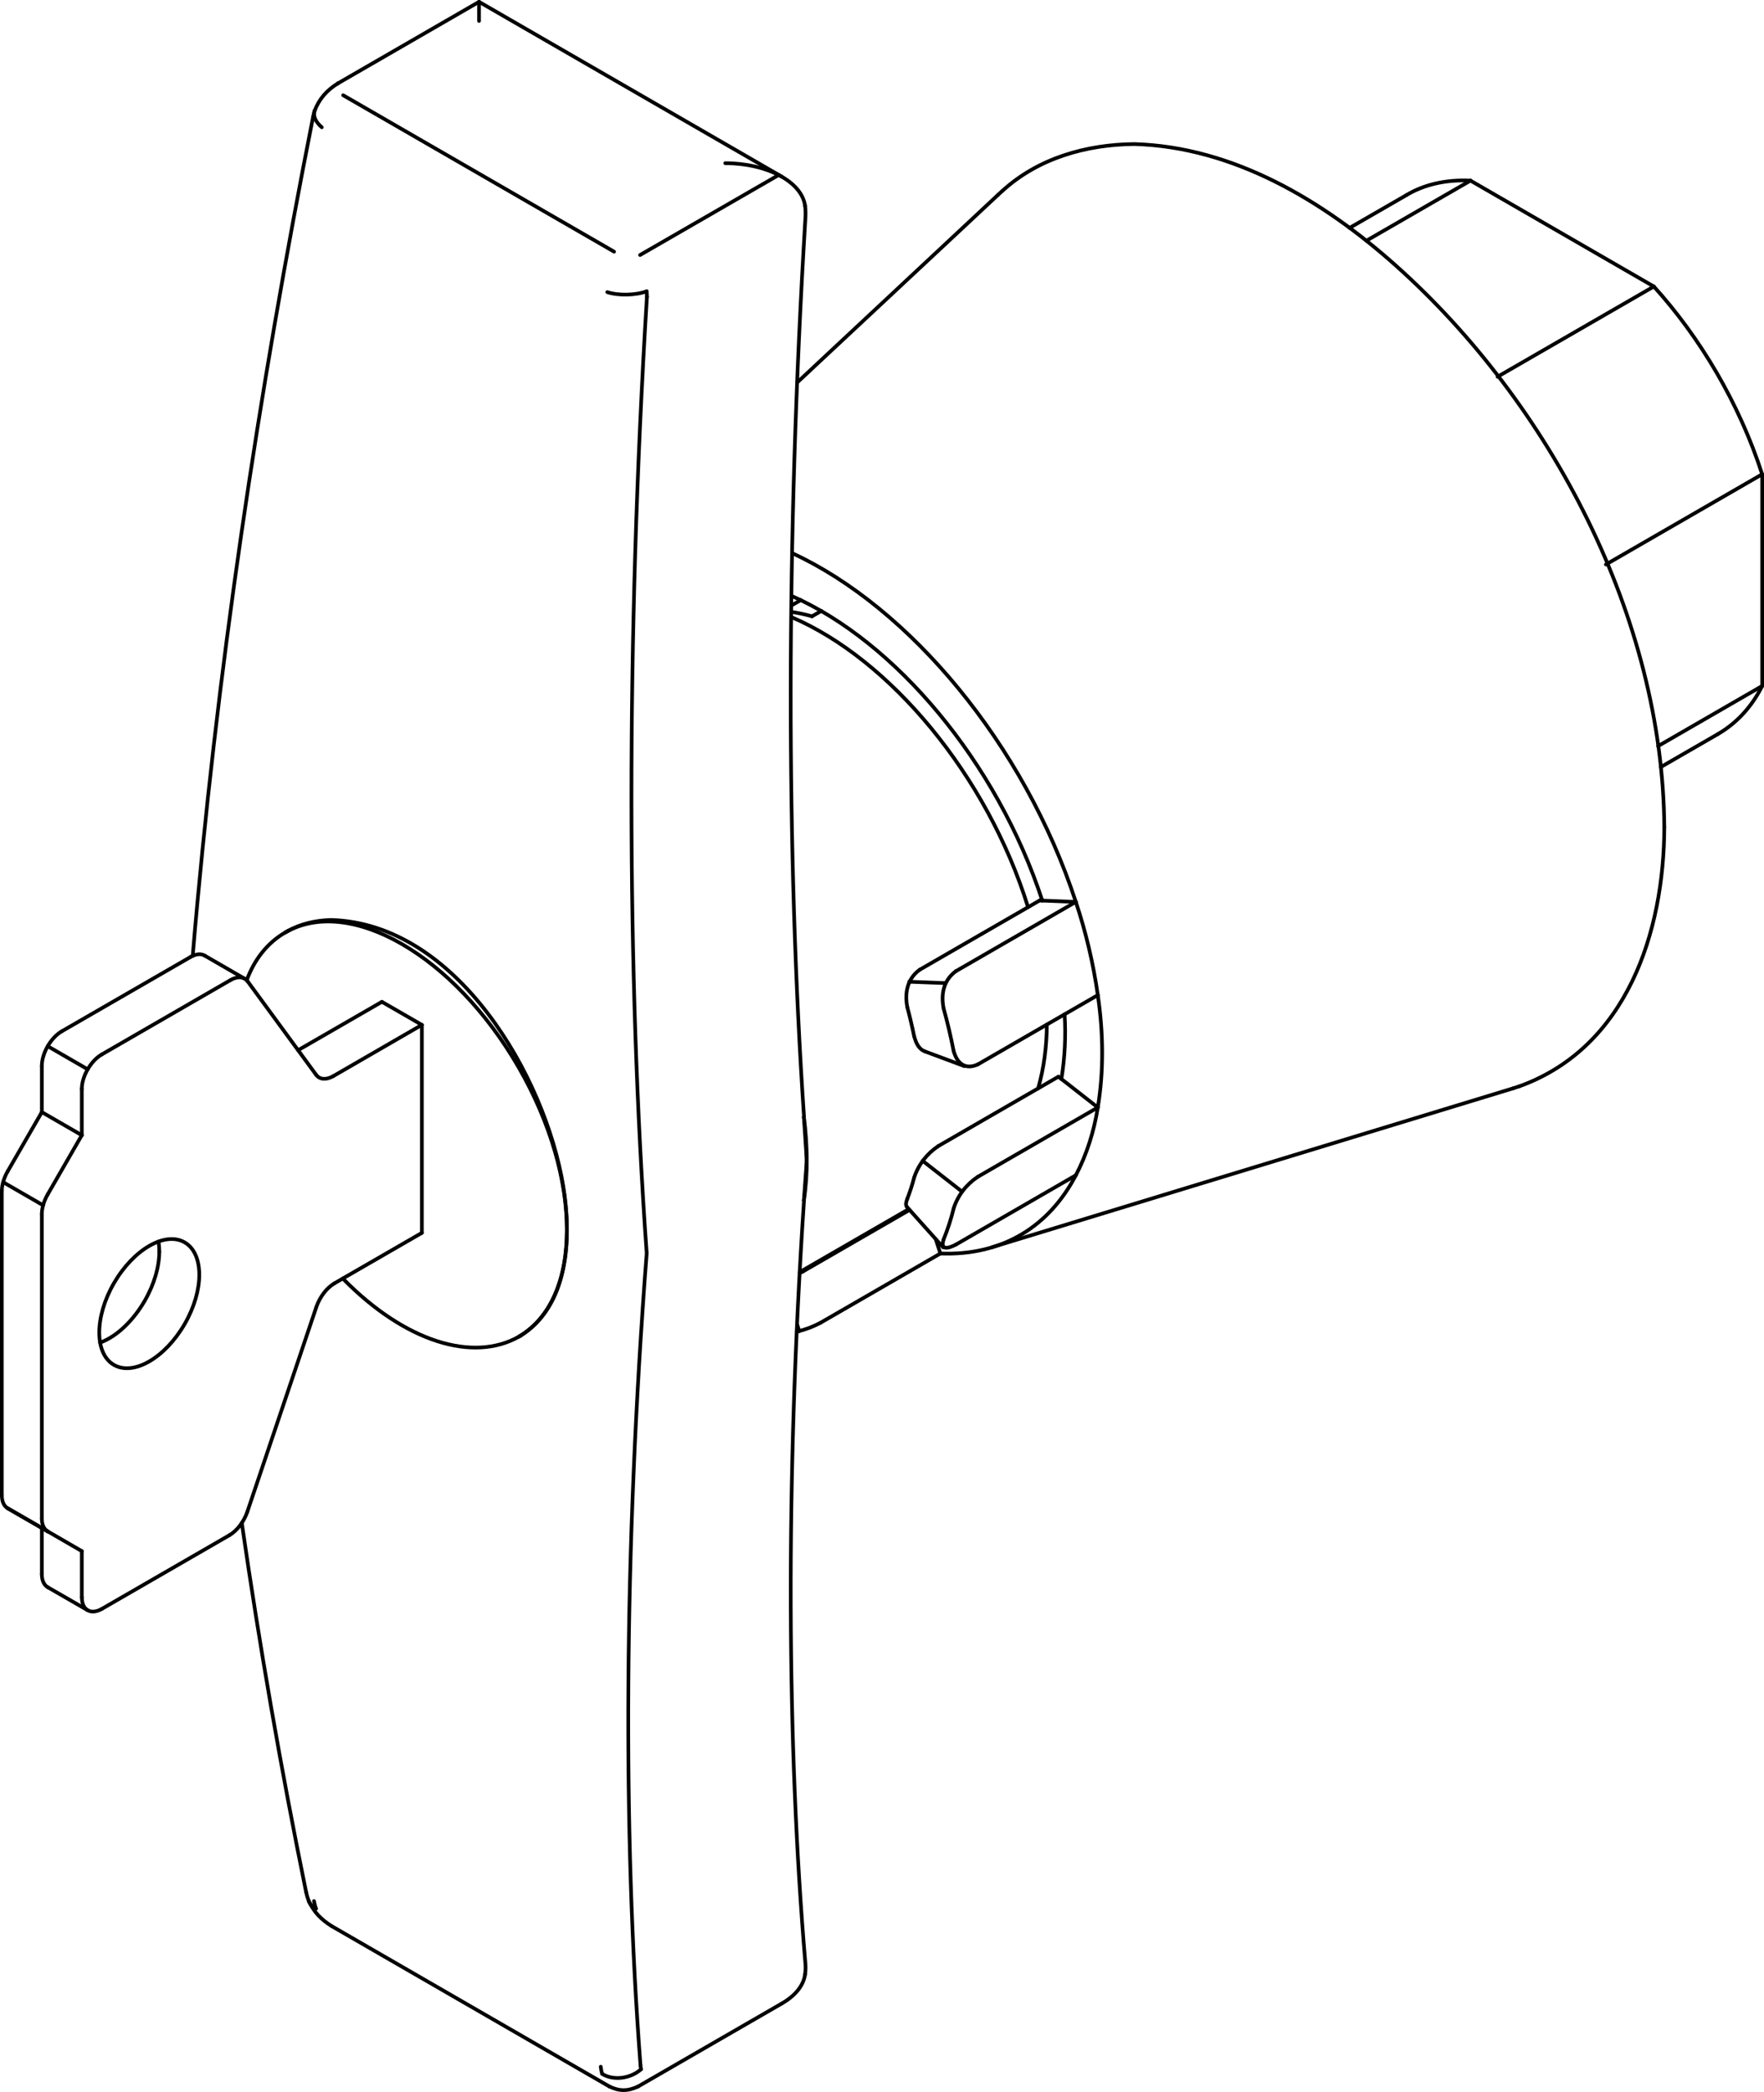 <?xml version="1.0" encoding="iso-8859-1"?>
<!DOCTYPE svg PUBLIC "-//W3C//DTD SVG 1.1//EN" "http://www.w3.org/Graphics/SVG/1.1/DTD/svg11.dtd">
<!-- Generator: Arbortext IsoDraw 7.0 -->
<svg id="Standardebene" width="100%" height="100%" viewBox="0 0 62.357 73.93"
 xmlns="http://www.w3.org/2000/svg" xmlns:xlink="http://www.w3.org/1999/xlink"
 fill-rule="evenodd" clip-rule="evenodd" stroke="#000000" stroke-linecap="round" fill="none" xml:space="preserve">
 <g>
  <line stroke-width="0.13" x1="22.626" y1="9.012" x2="27.527" y2="6.184"/>
  <line stroke-width="0.13" x1="12.131" y1="3.366" x2="21.707" y2="8.894"/>
  <line stroke-width="0.13" x1="1.686" y1="36.972" x2="3.1" y2="37.789"/>
  <line stroke-width="0.13" x1="1.524" y1="42.594" x2="0.11" y2="41.777"/>
  <line stroke-width="0.13" x1="1.684" y1="54.118" x2="0.272" y2="53.302"/>
  <line stroke-width="0.13" x1="32.616" y1="41.024" x2="34.009" y2="42.112"/>
  <line stroke-width="0.13" x1="33.426" y1="34.743" x2="32.143" y2="34.694"/>
  <line stroke-width="0.13" x1="28.256" y1="47.042" x2="28.175" y2="46.799"/>
  <line stroke-width="0.13" x1="29.036" y1="21.589" x2="28.705" y2="21.78"/>
  <line stroke-width="0.13" x1="27.981" y1="21.396" x2="28.309" y2="21.207"/>
  <line stroke-width="0.13" x1="28.417" y1="42.421" x2="28.519" y2="41.009"/>
  <line stroke-width="0.13" x1="28.422" y1="42.418" x2="28.417" y2="42.421"/>
  <line stroke-width="0.13" x1="11.943" y1="2.947" x2="11.949" y2="2.943"/>
  <line stroke-width="0.13" x1="16.934" y1="0.065" x2="16.934" y2="0.741"/>
  <line stroke-width="0.13" x1="28.519" y1="41.009" x2="28.417" y2="39.479"/>
  <line stroke-width="0.13" x1="28.417" y1="39.479" x2="28.422" y2="39.476"/>
  <line stroke-width="0.13" x1="1.479" y1="54" x2="1.479" y2="55.633"/>
  <line stroke-width="0.13" x1="13.5" y1="35.404" x2="10.538" y2="37.113"/>
  <line stroke-width="0.13" x1="0.272" y1="53.302" x2="1.686" y2="54.118"/>
  <line stroke-width="0.13" x1="13.5" y1="35.404" x2="14.913" y2="36.219"/>
  <line stroke-width="0.13" x1="0.065" y1="42.091" x2="0.065" y2="52.844"/>
  <line stroke-width="0.13" x1="1.479" y1="39.302" x2="0.272" y2="41.393"/>
  <line stroke-width="0.13" x1="6.734" y1="33.82" x2="2.185" y2="36.445"/>
  <line stroke-width="0.13" x1="1.479" y1="37.67" x2="1.479" y2="39.302"/>
  <line stroke-width="0.13" x1="1.479" y1="39.302" x2="2.892" y2="40.118"/>
  <line stroke-width="0.13" x1="11.821" y1="45.353" x2="14.913" y2="43.569"/>
  <line stroke-width="0.13" x1="14.913" y1="43.569" x2="14.913" y2="36.219"/>
  <line stroke-width="0.13" x1="14.913" y1="36.219" x2="11.781" y2="38.03"/>
  <line stroke-width="0.13" x1="11.173" y1="37.981" x2="8.756" y2="34.683"/>
  <line stroke-width="0.13" x1="8.147" y1="34.636" x2="3.601" y2="37.262"/>
  <line stroke-width="0.13" x1="2.892" y1="38.485" x2="2.892" y2="40.118"/>
  <line stroke-width="0.13" x1="2.892" y1="40.118" x2="1.686" y2="42.21"/>
  <line stroke-width="0.13" x1="1.479" y1="42.906" x2="1.479" y2="53.661"/>
  <line stroke-width="0.13" x1="1.686" y1="54.118" x2="2.892" y2="54.816"/>
  <line stroke-width="0.13" x1="2.892" y1="54.816" x2="2.892" y2="56.448"/>
  <line stroke-width="0.13" x1="3.601" y1="56.857" x2="8.106" y2="54.256"/>
  <line stroke-width="0.13" x1="8.743" y1="53.426" x2="11.185" y2="46.182"/>
  <line stroke-width="0.13" x1="52.938" y1="13.314" x2="58.463" y2="10.125"/>
  <line stroke-width="0.13" x1="58.463" y1="10.125" x2="51.981" y2="6.383"/>
  <line stroke-width="0.13" x1="51.981" y1="6.383" x2="48.301" y2="8.507"/>
  <line stroke-width="0.13" x1="58.612" y1="26.367" x2="62.292" y2="24.242"/>
  <line stroke-width="0.13" x1="62.292" y1="24.242" x2="62.292" y2="16.76"/>
  <line stroke-width="0.13" x1="62.292" y1="16.76" x2="56.768" y2="19.949"/>
  <line stroke-width="0.13" x1="29" y1="46.749" x2="33.243" y2="44.298"/>
  <line stroke-width="0.13" x1="28.402" y1="44.923" x2="32.154" y2="42.758"/>
  <line stroke-width="0.13" x1="33.075" y1="43.784" x2="33.243" y2="44.298"/>
  <line stroke-width="0.13" x1="33.173" y1="40.499" x2="37.415" y2="38.049"/>
  <line stroke-width="0.13" x1="38.807" y1="39.137" x2="37.52" y2="38.131"/>
  <line stroke-width="0.13" x1="37.52" y1="38.131" x2="37.415" y2="38.049"/>
  <line stroke-width="0.13" x1="34.566" y1="41.587" x2="38.807" y2="39.137"/>
  <line stroke-width="0.13" x1="33.789" y1="43.984" x2="38.03" y2="41.534"/>
  <line stroke-width="0.13" x1="32.506" y1="34.273" x2="36.75" y2="31.823"/>
  <line stroke-width="0.13" x1="36.75" y1="31.823" x2="36.845" y2="31.826"/>
  <line stroke-width="0.13" x1="36.845" y1="31.826" x2="38.03" y2="31.873"/>
  <line stroke-width="0.13" x1="34.566" y1="37.616" x2="38.807" y2="35.167"/>
  <line stroke-width="0.13" x1="33.789" y1="34.322" x2="38.03" y2="31.873"/>
  <line stroke-width="0.13" x1="22.556" y1="73.736" x2="27.638" y2="70.802"/>
  <line stroke-width="0.13" x1="11.721" y1="68.066" x2="21.541" y2="73.736"/>
  <line stroke-width="0.13" x1="28.268" y1="44.956" x2="32.127" y2="42.728"/>
  <line stroke-width="0.13" x1="16.934" y1="0.065" x2="11.951" y2="2.943"/>
  <line stroke-width="0.13" x1="27.638" y1="6.245" x2="16.934" y2="0.065"/>
  <line stroke-width="0.13" x1="1.686" y1="56.091" x2="3.1" y2="56.906"/>
  <line stroke-width="0.13" x1="10.204" y1="32.884" x2="10.082" y2="32.954"/>
  <line stroke-width="0.13" x1="18.332" y1="47.243" x2="18.408" y2="47.2"/>
  <line stroke-width="0.13" x1="8.647" y1="34.587" x2="7.234" y2="33.77"/>
  <line stroke-width="0.13" x1="49.722" y1="6.892" x2="47.707" y2="8.054"/>
  <line stroke-width="0.13" x1="58.707" y1="27.108" x2="60.722" y2="25.945"/>
  <line stroke-width="0.13" x1="32.057" y1="42.649" x2="33.338" y2="44.079"/>
  <line stroke-width="0.13" x1="32.698" y1="37.158" x2="34.091" y2="37.677"/>
  <line stroke-width="0.13" x1="35.07" y1="44.076" x2="53.506" y2="38.456"/>
  <line stroke-width="0.13" x1="35.279" y1="6.887" x2="28.181" y2="13.516"/>
  <g>
   <path stroke-width="0.13" d="M10.913 67.179C10.96 67.298 11.053 67.39 11.17 67.45"/>
  </g>
  <g>
   <path stroke-width="0.13" d="M27.638 70.802C28.135 70.516 28.408 70.15 28.458 69.778"/>
  </g>
  <g>
   <path stroke-width="0.13" d="M11.099 67.183C11.118 67.284 11.143 67.375 11.17 67.45"/>
  </g>
  <g>
   <path stroke-width="0.13" d="M21.236 73.037C21.246 73.132 21.263 73.218 21.285 73.289"/>
  </g>
  <g>
   <path stroke-width="0.13" d="M21.285 73.289C21.676 73.537 22.288 73.463 22.663 73.125"/>
  </g>
  <g>
   <path stroke-width="0.13" d="M28.705 21.78C28.446 21.708 28.193 21.655 27.978 21.626"/>
  </g>
  <g>
   <path stroke-width="0.13" d="M22.64 72.984C22.644 73.037 22.652 73.085 22.663 73.125"/>
  </g>
  <g>
   <path stroke-width="0.13" d="M28.458 69.778C28.478 69.643 28.481 69.518 28.472 69.415"/>
  </g>
  <g>
   <path stroke-width="0.13" d="M28.422 42.417C27.763 52.341 27.814 61.676 28.472 69.414"/>
  </g>
  <g>
   <path stroke-width="0.13" d="M22.861 44.277C22.053 54.829 22.013 64.754 22.641 72.984"/>
  </g>
  <g>
   <path stroke-width="0.13" d="M28.519 41.009C28.519 40.49 28.481 39.96 28.417 39.479"/>
  </g>
  <g>
   <path stroke-width="0.13" d="M28.417 42.421C28.489 41.951 28.522 41.46 28.519 41.009"/>
  </g>
  <g>
   <path stroke-width="0.13" d="M36.341 32.058C34.893 27.391 31.452 23.289 27.978 21.809"/>
  </g>
  <g>
   <path stroke-width="0.13" d="M36.697 38.463C36.904 37.75 37.003 36.968 37.005 36.207"/>
  </g>
  <g>
   <path stroke-width="0.13" d="M11.118 3.924C11.061 4.108 11.166 4.32 11.375 4.498"/>
  </g>
  <g>
   <path stroke-width="0.13" d="M28.458 7.269C28.338 6.416 27.105 5.769 25.638 5.767"/>
  </g>
  <g>
   <path stroke-width="0.13" d="M21.468 10.324C21.856 10.452 22.472 10.439 22.859 10.294"/>
  </g>
  <g>
   <path stroke-width="0.13" d="M28.472 7.679C27.778 19.16 27.794 30.166 28.422 39.478"/>
  </g>
  <g>
   <path stroke-width="0.13" d="M28.472 7.679C28.481 7.528 28.475 7.387 28.458 7.269"/>
  </g>
  <g>
   <path stroke-width="0.13" d="M22.868 10.494C22.126 22.701 22.158 34.39 22.859 44.277"/>
  </g>
  <g>
   <path stroke-width="0.13" d="M1.479 55.633C1.479 55.857 1.558 56.017 1.686 56.091"/>
  </g>
  <g>
   <path stroke-width="0.13" d="M0.065 52.844C0.065 53.07 0.144 53.228 0.272 53.302"/>
  </g>
  <g>
   <path stroke-width="0.13" d="M12.118 45.182C14.323 47.432 16.725 48.146 18.332 47.243C20.609 45.927 20.609 41.662 18.332 37.716C16.053 33.771 12.359 31.638 10.082 32.954"/>
  </g>
  <g>
   <path stroke-width="0.13" d="M10.082 32.954C9.445 33.322 8.987 33.918 8.721 34.643"/>
  </g>
  <g>
   <path stroke-width="0.13" d="M3.539 47.448C4.131 47.232 4.71 46.67 5.113 45.975C5.458 45.378 5.631 44.756 5.631 44.234"/>
  </g>
  <g>
   <path stroke-width="0.13" d="M5.631 44.234C5.631 44.101 5.62 43.978 5.601 43.877"/>
  </g>
  <g>
   <path stroke-width="0.13" d="M7.234 33.77C7.096 33.689 6.915 33.715 6.734 33.82"/>
  </g>
  <g>
   <path stroke-width="0.13" d="M0.272 41.393C0.134 41.633 0.065 41.881 0.065 42.091"/>
  </g>
  <g>
   <path stroke-width="0.13" d="M2.185 36.445C1.796 36.67 1.479 37.219 1.479 37.67"/>
  </g>
  <g>
   <path stroke-width="0.13" d="M4.027 48.235C4.718 48.634 5.836 47.987 6.527 46.792C7.217 45.597 7.217 44.304 6.527 43.905C5.836 43.506 4.718 44.154 4.027 45.348C3.337 46.545 3.337 47.837 4.027 48.235"/>
  </g>
  <g>
   <path stroke-width="0.13" d="M11.173 37.981C11.304 38.161 11.538 38.167 11.781 38.03"/>
  </g>
  <g>
   <path stroke-width="0.13" d="M8.756 34.683C8.625 34.505 8.391 34.496 8.147 34.636"/>
  </g>
  <g>
   <path stroke-width="0.13" d="M3.601 37.262C3.405 37.374 3.228 37.567 3.1 37.789C2.961 38.029 2.892 38.277 2.892 38.485"/>
  </g>
  <g>
   <path stroke-width="0.13" d="M1.686 42.21C1.548 42.448 1.479 42.698 1.479 42.906"/>
  </g>
  <g>
   <path stroke-width="0.13" d="M1.479 53.661C1.479 53.887 1.558 54.045 1.686 54.118"/>
  </g>
  <g>
   <path stroke-width="0.13" d="M2.894 56.448C2.892 56.899 3.209 57.082 3.601 56.857"/>
  </g>
  <g>
   <path stroke-width="0.13" d="M8.106 54.256C8.384 54.094 8.625 53.77 8.743 53.426"/>
  </g>
  <g>
   <path stroke-width="0.13" d="M11.821 45.353C11.544 45.515 11.303 45.84 11.185 46.182"/>
  </g>
  <g>
   <path stroke-width="0.13" d="M51.981 6.383C51.097 6.339 50.326 6.53 49.722 6.892"/>
  </g>
  <g>
   <path stroke-width="0.13" d="M60.722 25.945C61.409 25.548 61.942 24.949 62.292 24.242"/>
  </g>
  <g>
   <path stroke-width="0.13" d="M62.292 16.76C61.482 14.249 60.093 11.923 58.463 10.125"/>
  </g>
  <g>
   <path stroke-width="0.13" d="M32.072 42.365C32.17 42.115 32.253 41.853 32.314 41.618"/>
  </g>
  <g>
   <path stroke-width="0.13" d="M33.357 43.799C33.505 43.439 33.627 43.058 33.71 42.709"/>
  </g>
  <g>
   <path stroke-width="0.13" d="M37.52 38.131C37.645 37.386 37.679 36.594 37.633 35.845"/>
  </g>
  <g>
   <path stroke-width="0.13" d="M32.314 36.618C32.241 36.261 32.156 35.902 32.072 35.591"/>
  </g>
  <g>
   <path stroke-width="0.13" d="M36.845 31.826C35.237 26.916 31.631 22.663 27.984 21.06"/>
  </g>
  <g>
   <path stroke-width="0.13" d="M33.71 37.14C33.609 36.619 33.485 36.098 33.357 35.642"/>
  </g>
  <g>
   <path stroke-width="0.13" d="M53.506 38.456C53.579 38.433 53.652 38.409 53.715 38.387"/>
  </g>
  <g>
   <path stroke-width="0.13" d="M35.421 6.756C35.371 6.801 35.32 6.846 35.279 6.887"/>
  </g>
  <g>
   <path stroke-width="0.13" d="M38.807 35.167C38.649 34.039 38.375 32.902 38.03 31.873"/>
  </g>
  <g>
   <path stroke-width="0.13" d="M38.807 39.137C39.018 37.878 39.006 36.503 38.807 35.167"/>
  </g>
  <g>
   <path stroke-width="0.13" d="M38.03 41.534C38.415 40.804 38.677 39.97 38.807 39.137"/>
  </g>
  <g>
   <path stroke-width="0.13" d="M33.243 44.298C35.445 44.384 37.091 43.334 38.03 41.534"/>
  </g>
  <g>
   <path stroke-width="0.13" d="M38.03 31.873C36.206 26.298 32.146 21.46 28.007 19.55"/>
  </g>
  <path stroke-width="0.13" d="M22.859 10.294C22.865 10.362 22.868 10.429 22.868 10.494"/>
  <path stroke-width="0.13" d="M28.271 44.993C28.317 44.97 28.361 44.948 28.402 44.923"/>
  <path stroke-width="0.13" d="M10.82 66.861C10.843 66.972 10.874 67.078 10.913 67.177"/>
  <path stroke-width="0.13" d="M11.118 3.924C11.102 3.99 11.086 4.054 11.07 4.118"/>
  <path stroke-width="0.13" d="M32.698 37.158C32.46 37.067 32.378 36.841 32.314 36.618"/>
  <path stroke-width="0.13" d="M53.725 38.384C57.506 37.008 58.823 32.95 58.832 29.236"/>
  <path stroke-width="0.13" d="M58.832 29.236C58.786 21.829 54.802 14.257 49.341 9.384C46.786 7.102 43.604 5.192 40.097 5.091C38.406 5.107 36.7 5.585 35.429 6.751"/>
  <path stroke-width="0.13" d="M11.07 4.118C9.13 13.925 7.65 23.818 6.812 33.781"/>
  <path stroke-width="0.13" d="M11.949 2.943C11.557 3.185 11.284 3.488 11.118 3.924"/>
  <path stroke-width="0.13" d="M8.547 53.819C9.179 58.189 9.936 62.536 10.82 66.861"/>
  <path stroke-width="0.13" d="M21.542 73.736C21.893 73.905 22.184 73.909 22.556 73.736"/>
  <path stroke-width="0.13" d="M10.913 67.179C11.098 67.575 11.355 67.837 11.721 68.066"/>
  <path stroke-width="0.13" d="M33.789 34.322C33.353 34.642 33.256 35.133 33.357 35.642"/>
  <path stroke-width="0.13" d="M33.71 37.14C33.835 37.585 34.118 37.817 34.566 37.616"/>
  <path stroke-width="0.13" d="M32.072 35.591C31.975 35.082 32.073 34.591 32.506 34.273"/>
  <path stroke-width="0.13" d="M32.314 41.618C32.469 41.152 32.765 40.771 33.173 40.499"/>
  <path stroke-width="0.13" d="M34.566 41.587C34.158 41.859 33.86 42.241 33.71 42.709"/>
  <path stroke-width="0.13" d="M33.357 43.799C33.225 44.204 33.529 44.119 33.789 43.984"/>
  <path stroke-width="0.13" d="M32.057 42.649C31.995 42.566 32.045 42.451 32.072 42.365"/>
  <path stroke-width="0.13" d="M29 46.749C28.733 46.89 28.461 46.99 28.169 47.061"/>
  <path stroke-width="0.13" d="M18.364 47.225C20.117 46.167 20.207 43.734 19.911 41.923C19.277 38.046 16.153 32.628 11.698 32.511C11.154 32.526 10.621 32.645 10.147 32.917"/>
 </g>
</svg>
